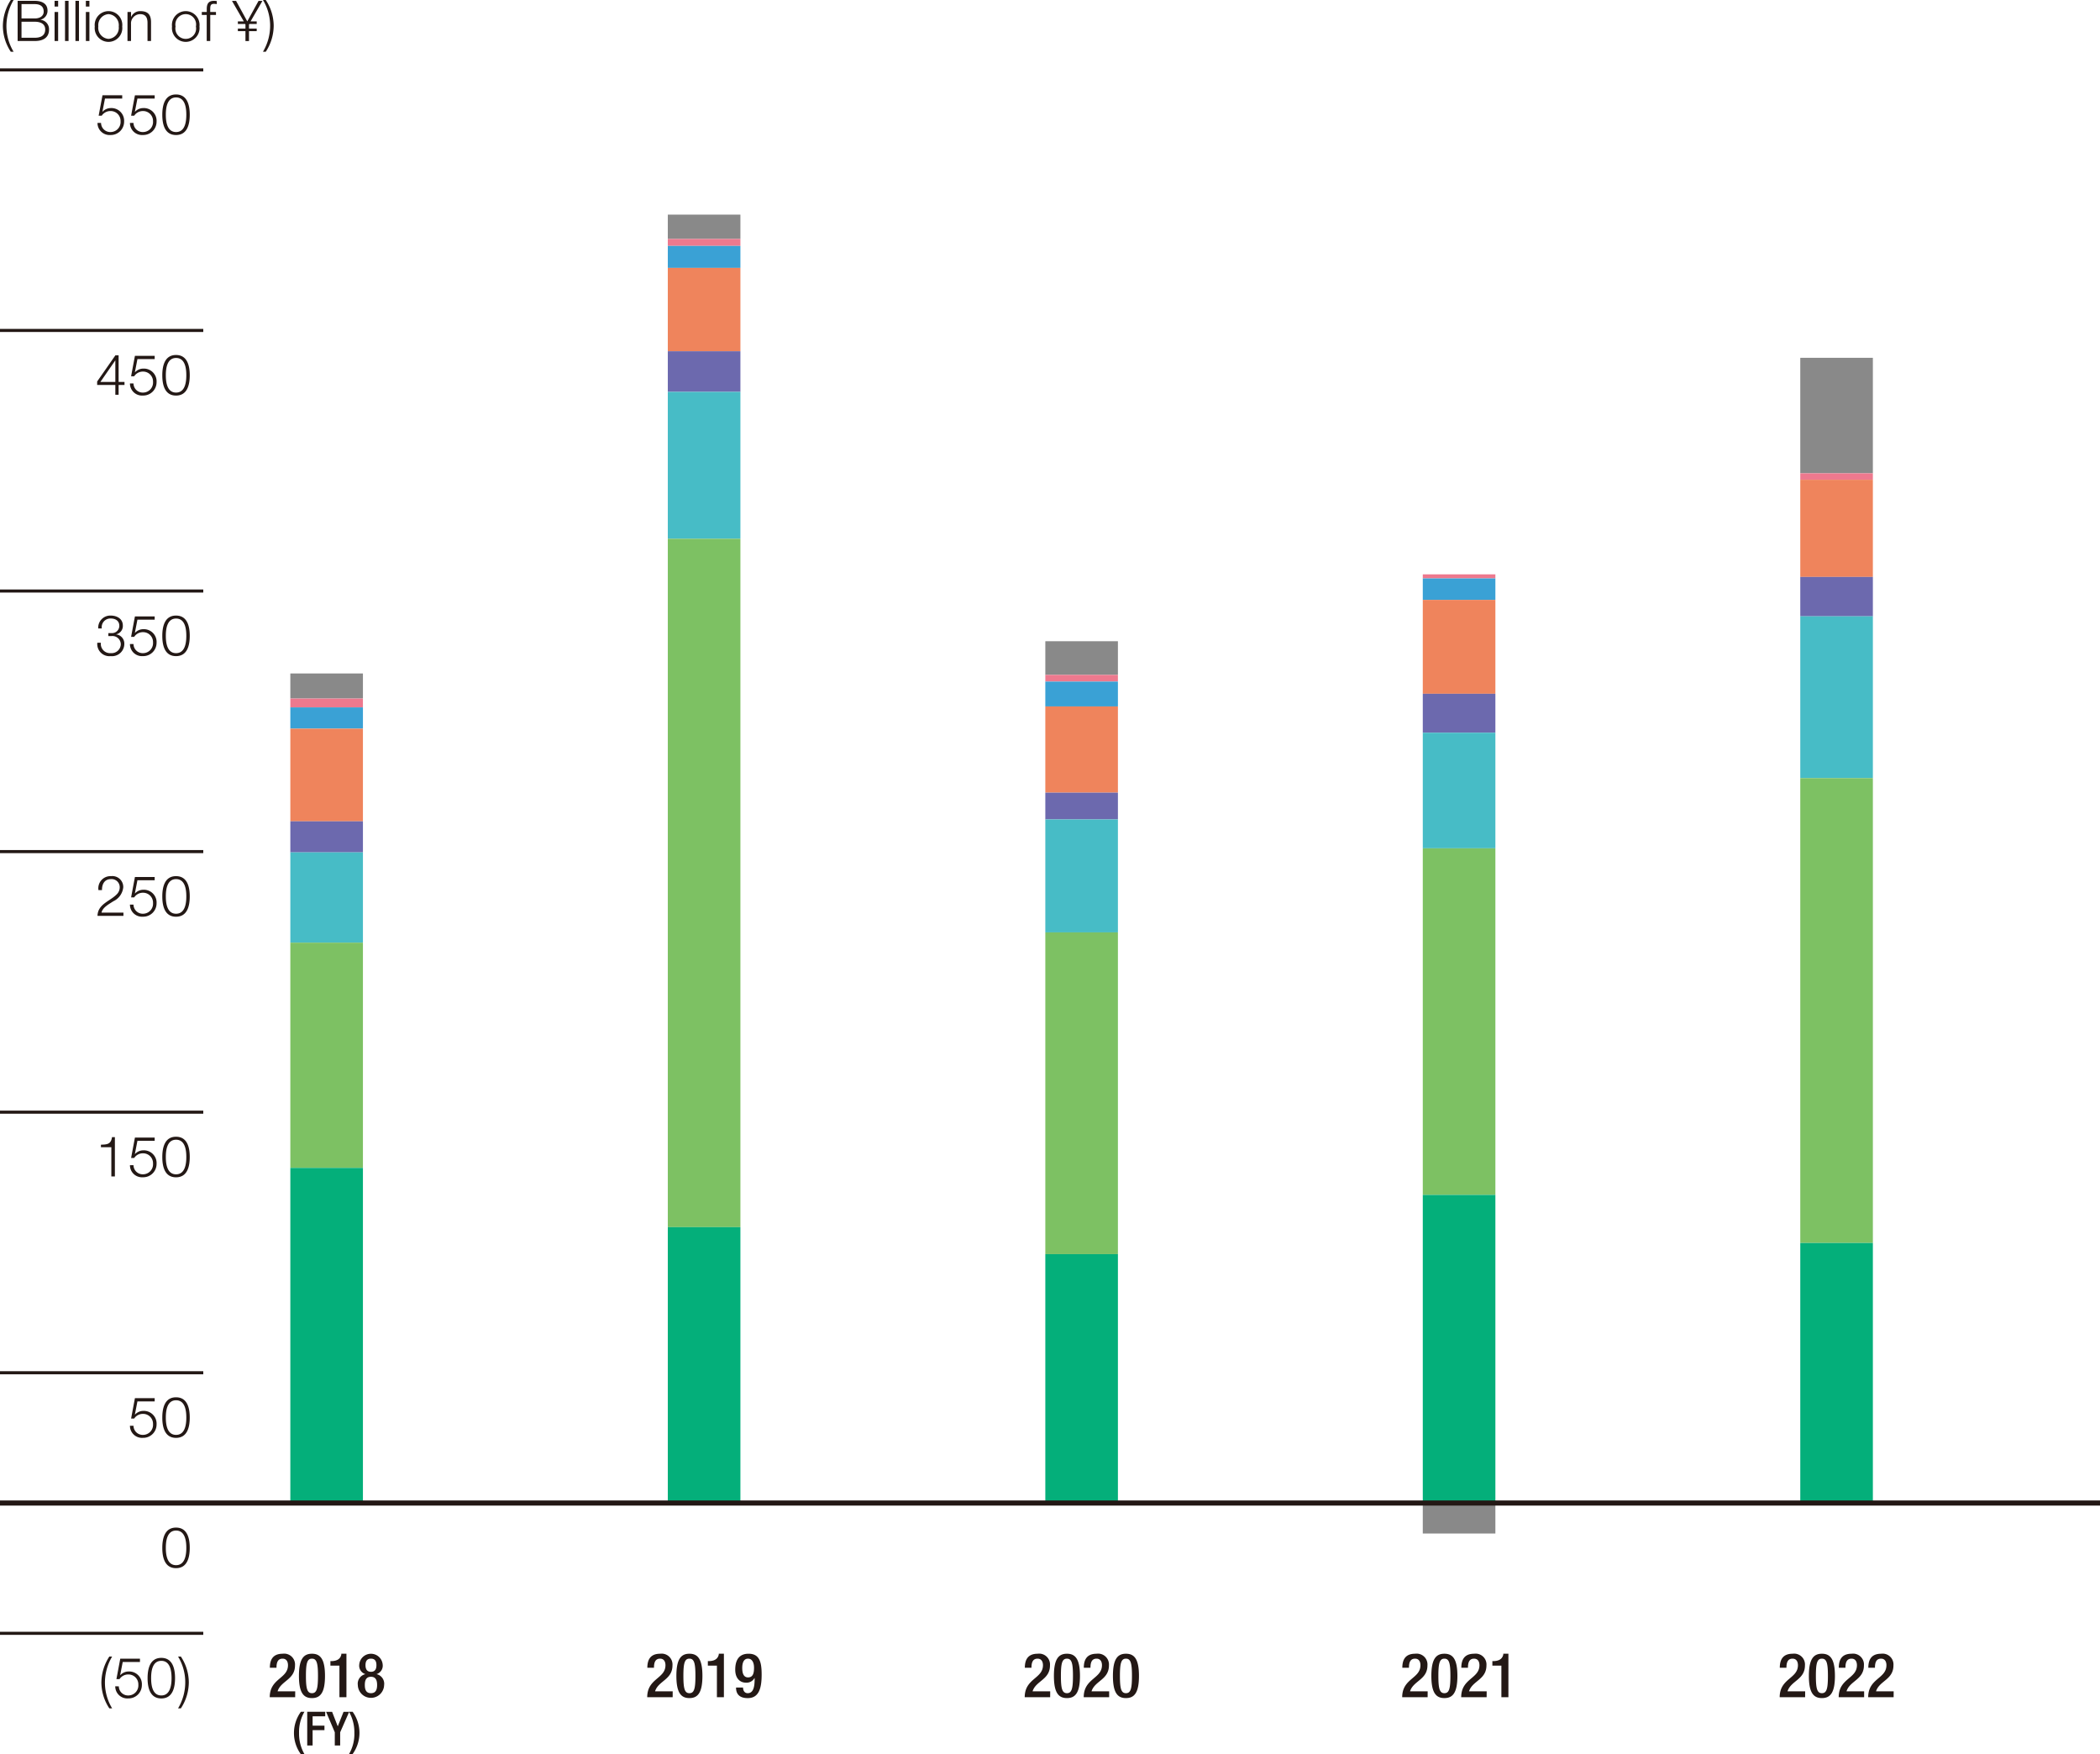 <svg xmlns="http://www.w3.org/2000/svg" viewBox="0 0 205 171.231"><defs><style>.cls-1{fill:none;stroke:#231815;stroke-miterlimit:10;stroke-width:.3px}.cls-2{fill:#231815}.cls-3{fill:#898989}.cls-4{fill:#ed798e}.cls-5{fill:#3aa1d5}.cls-6{fill:#ef845c}.cls-7{fill:#6c69ae}.cls-8{fill:#47bcc6}.cls-9{fill:#7dc163}.cls-10{fill:#04af7a}</style></defs><g id="レイヤー_2" data-name="レイヤー 2"><g id="レイヤー_4" data-name="レイヤー 4"><path class="cls-1" d="M0 83.128h19.843"/><path class="cls-2" d="M12.05 89.963H9.518c.027-1.143 1.2-1.423 1.851-2.076a.958.958 0 0 0 .319-.726.792.792 0 0 0-.863-.785c-.632 0-.879.506-.868 1.071h-.346a1.185 1.185 0 0 1 1.231-1.362 1.065 1.065 0 0 1 1.191 1.082 1.69 1.69 0 0 1-.967 1.368c-.373.252-1.059.593-1.153 1.11h2.137ZM13.032 88.864a.9.9 0 0 0 .945.89.98.98 0 0 0 .961-1.049.967.967 0 0 0-.983-1 1.015 1.015 0 0 0-.857.456h-.3l.374-1.994H15.1v.319h-1.684l-.247 1.275.011.01a1.105 1.105 0 0 1 .813-.357 1.242 1.242 0 0 1 1.291 1.329 1.3 1.3 0 0 1-1.335 1.3 1.176 1.176 0 0 1-1.263-1.182ZM18.523 88.062c0 .9-.219 1.984-1.34 1.984s-1.34-1.083-1.34-1.978.219-1.983 1.34-1.983 1.34 1.082 1.34 1.977Zm-2.335 0c0 .67.116 1.692 1 1.692s1-1.022 1-1.692-.116-1.686-1-1.686-1 1.024-1 1.686Z" transform="translate(0 -.561)"/><path class="cls-1" d="M0 108.564h19.843"/><path class="cls-2" d="M9.853 112.3c.6-.022.978-.033 1.082-.741h.28v3.841h-.346v-2.856H9.853ZM13.032 114.3a.9.9 0 0 0 .945.889.979.979 0 0 0 .961-1.048.966.966 0 0 0-.983-1 1.015 1.015 0 0 0-.857.456h-.3l.374-1.994H15.1v.319h-1.684l-.247 1.274.011.011a1.1 1.1 0 0 1 .813-.357 1.241 1.241 0 0 1 1.291 1.329 1.3 1.3 0 0 1-1.335 1.3 1.176 1.176 0 0 1-1.263-1.181ZM18.523 113.5c0 .9-.219 1.983-1.34 1.983s-1.34-1.083-1.34-1.977.219-1.983 1.34-1.983 1.34 1.077 1.34 1.977Zm-2.335 0c0 .67.116 1.691 1 1.691s1-1.021 1-1.691-.116-1.686-1-1.686-1 1.019-1 1.686Z" transform="translate(0 -.561)"/><path class="cls-1" d="M0 134h19.843"/><path class="cls-2" d="M13.032 139.736a.9.9 0 0 0 .945.89.98.98 0 0 0 .961-1.049.966.966 0 0 0-.983-1 1.015 1.015 0 0 0-.857.456h-.3l.374-1.994H15.1v.318h-1.684l-.247 1.275.011.011a1.105 1.105 0 0 1 .813-.357 1.242 1.242 0 0 1 1.291 1.329 1.3 1.3 0 0 1-1.335 1.3 1.176 1.176 0 0 1-1.263-1.181ZM18.523 138.935c0 .9-.219 1.982-1.34 1.982s-1.34-1.082-1.34-1.978.219-1.982 1.34-1.982 1.34 1.082 1.34 1.978Zm-2.335 0c0 .669.116 1.691 1 1.691s1-1.022 1-1.691-.116-1.687-1-1.687-1 1.022-1 1.687Z" transform="translate(0 -.561)"/><path class="cls-1" d="M0 159.436h19.843"/><path class="cls-2" d="M10.672 167.32a4.6 4.6 0 0 1-.775-2.51 4.675 4.675 0 0 1 .775-2.543h.274a4.973 4.973 0 0 0-.7 2.669 4.832 4.832 0 0 0 .7 2.384ZM11.6 165.172a.9.9 0 0 0 .944.89.98.98 0 0 0 .961-1.049.965.965 0 0 0-.982-1 1.018 1.018 0 0 0-.858.456h-.3l.374-1.994h1.923v.319H11.98l-.247 1.274.011.011a1.109 1.109 0 0 1 .814-.357 1.241 1.241 0 0 1 1.291 1.329 1.3 1.3 0 0 1-1.335 1.3 1.178 1.178 0 0 1-1.264-1.182ZM17.088 164.37c0 .9-.22 1.984-1.341 1.984s-1.34-1.083-1.34-1.978.22-1.983 1.34-1.983 1.341 1.082 1.341 1.977Zm-2.335 0c0 .67.115 1.692.994 1.692s1-1.022 1-1.692-.116-1.686-1-1.686-.994 1.021-.994 1.686ZM17.657 162.267a4.59 4.59 0 0 1 .775 2.509 4.681 4.681 0 0 1-.775 2.544h-.274a4.978 4.978 0 0 0 .7-2.67 4.825 4.825 0 0 0-.7-2.383Z" transform="translate(0 -.561)"/><path class="cls-1" d="M0 57.692h19.843"/><path class="cls-2" d="M9.848 63.3a.9.9 0 0 0 .961 1.016.9.9 0 0 0 .983-.851.816.816 0 0 0-.923-.813h-.291v-.291h.291a.718.718 0 0 0 .78-.7c0-.505-.378-.725-.84-.725a.847.847 0 0 0-.873.972h-.347a1.182 1.182 0 0 1 1.211-1.259c.6 0 1.192.3 1.192.978a.832.832 0 0 1-.648.852v.01a.9.9 0 0 1 .791.95 1.2 1.2 0 0 1-1.324 1.17A1.188 1.188 0 0 1 9.5 63.3ZM13.032 63.429a.9.9 0 0 0 .945.889.98.98 0 0 0 .961-1.048.965.965 0 0 0-.983-1 1.015 1.015 0 0 0-.857.456h-.3l.374-1.995H15.1v.319h-1.684l-.247 1.274.011.011a1.1 1.1 0 0 1 .813-.356 1.241 1.241 0 0 1 1.291 1.329 1.3 1.3 0 0 1-1.335 1.3 1.175 1.175 0 0 1-1.263-1.18ZM18.523 62.627c0 .9-.219 1.982-1.34 1.982s-1.34-1.082-1.34-1.977.219-1.983 1.34-1.983 1.34 1.082 1.34 1.978Zm-2.335 0c0 .67.116 1.691 1 1.691s1-1.021 1-1.691-.116-1.687-1-1.687-1 1.022-1 1.687Z" transform="translate(0 -.561)"/><path class="cls-1" d="M0 32.256h19.843"/><path class="cls-2" d="m9.484 37.8 1.781-2.554h.313v2.6h.576v.291h-.576v.956h-.319v-.956H9.484Zm1.775.044v-2.093h-.011L9.8 37.844ZM13.032 37.992a.9.9 0 0 0 .945.89.98.98 0 0 0 .961-1.049.967.967 0 0 0-.983-1 1.015 1.015 0 0 0-.857.456h-.3l.374-1.994H15.1v.319h-1.684l-.247 1.275.011.01a1.105 1.105 0 0 1 .813-.357 1.242 1.242 0 0 1 1.291 1.329 1.3 1.3 0 0 1-1.335 1.3 1.176 1.176 0 0 1-1.263-1.182ZM18.523 37.19c0 .9-.219 1.984-1.34 1.984s-1.34-1.083-1.34-1.978.219-1.983 1.34-1.983 1.34 1.087 1.34 1.977Zm-2.335 0c0 .67.116 1.692 1 1.692s1-1.022 1-1.692-.116-1.686-1-1.686-1 1.021-1 1.686Z" transform="translate(0 -.561)"/><path class="cls-1" d="M0 6.824h19.843"/><path class="cls-2" d="M9.864 12.561a.9.9 0 0 0 .945.889.98.98 0 0 0 .961-1.05.966.966 0 0 0-.983-1 1.015 1.015 0 0 0-.857.456h-.3l.374-1.994h1.926v.319h-1.682L10 11.456l.011.011a1.105 1.105 0 0 1 .813-.357 1.242 1.242 0 0 1 1.291 1.329 1.3 1.3 0 0 1-1.335 1.3 1.175 1.175 0 0 1-1.263-1.18ZM13.032 12.561a.9.9 0 0 0 .945.889.98.98 0 0 0 .961-1.049.966.966 0 0 0-.983-1 1.015 1.015 0 0 0-.857.456h-.3l.374-1.994H15.1v.319h-1.684l-.247 1.274.011.011a1.105 1.105 0 0 1 .813-.357 1.242 1.242 0 0 1 1.291 1.329 1.3 1.3 0 0 1-1.335 1.3 1.175 1.175 0 0 1-1.263-1.18ZM18.523 11.759c0 .9-.219 1.982-1.34 1.982s-1.34-1.082-1.34-1.977.219-1.983 1.34-1.983 1.34 1.082 1.34 1.978Zm-2.335 0c0 .67.116 1.691 1 1.691s1-1.021 1-1.691-.116-1.687-1-1.687-1 1.022-1 1.687ZM18.523 151.652c0 .9-.219 1.984-1.34 1.984s-1.34-1.083-1.34-1.978.219-1.983 1.34-1.983 1.34 1.082 1.34 1.977Zm-2.335 0c0 .67.116 1.692 1 1.692s1-1.022 1-1.692-.116-1.686-1-1.686-1 1.021-1 1.686ZM1.055 5.614A4.593 4.593 0 0 1 .28 3.1 4.686 4.686 0 0 1 1.055.561h.274a4.986 4.986 0 0 0-.7 2.669 4.836 4.836 0 0 0 .7 2.384ZM1.722.644H3.38c.659 0 1.259.23 1.259.96a.89.89 0 0 1-.682.879v.011a.919.919 0 0 1 .829.956c0 .374-.132 1.115-1.406 1.115H1.722ZM2.1 2.362h1.28c.6 0 .885-.3.885-.664 0-.489-.3-.736-.885-.736H2.1Zm0 1.885h1.28c.556 0 1.033-.182 1.033-.808 0-.5-.379-.757-1.033-.757H2.1ZM5.329.644h.347V1.2h-.347Zm0 1.086h.347v2.835h-.347ZM6.347.644h.345v3.921h-.345ZM7.364.644h.346v3.921h-.346ZM8.382.644h.346V1.2h-.346Zm0 1.086h.346v2.835h-.346ZM11.932 3.148a1.349 1.349 0 1 1-2.681 0 1.349 1.349 0 1 1 2.681 0Zm-2.335 0a1.078 1.078 0 0 0 .994 1.208 1.078 1.078 0 0 0 1-1.208 1.079 1.079 0 0 0-1-1.209A1.079 1.079 0 0 0 9.6 3.148ZM12.446 1.73h.346v.49h.008a.96.96 0 0 1 .906-.572c.8 0 1.038.418 1.038 1.094v1.823H14.4V2.8c0-.489-.16-.858-.719-.858a.9.9 0 0 0-.891.973v1.65h-.346ZM19.472 3.148a1.349 1.349 0 1 1-2.681 0 1.349 1.349 0 1 1 2.681 0Zm-2.334 0a1.013 1.013 0 1 0 1.988 0 1.013 1.013 0 1 0-1.988 0ZM21.085 2.022h-.561v2.543h-.345V2.022H19.7V1.73h.484v-.257c-.006-.489.132-.829.686-.829a1.749 1.749 0 0 1 .291.021v.3a1.363 1.363 0 0 0-.261-.03c-.383 0-.373.241-.379.548v.247h.561ZM23.22 2.648h.58l-1.155-2h.4l1.094 2 1.1-2h.38l-1.159 2h.6V2.9h-.72l-.033.054v.4h.753V3.6h-.753v.966h-.346V3.6h-.741v-.248h.742v-.4l-.033-.052h-.709ZM25.943.561a4.6 4.6 0 0 1 .775 2.51 4.683 4.683 0 0 1-.775 2.543h-.274a4.981 4.981 0 0 0 .7-2.669 4.839 4.839 0 0 0-.7-2.384ZM29.72 167.654a3.883 3.883 0 0 0-.526 2.07 4.007 4.007 0 0 0 .526 2.068h-.355a3.515 3.515 0 0 1 .009-4.138ZM29.991 167.654h1.756v.443h-1.23v.912h1.156v.442h-1.156v1.493h-.526ZM32.682 169.658l-.849-2h.586l.553 1.419.566-1.419h.549l-.88 2v1.286h-.525Z" transform="translate(0 -.561)"/><path class="cls-2" d="M34.067 171.792a3.881 3.881 0 0 0 .526-2.068 4.009 4.009 0 0 0-.526-2.07h.355a3.519 3.519 0 0 1-.009 4.138ZM28.814 166.235h-2.482c0-1.846 1.781-1.8 1.781-3.124 0-.347-.15-.641-.528-.641-.51 0-.594.455-.594.886h-.647c0-.844.347-1.367 1.254-1.367a1.06 1.06 0 0 1 1.2 1.134c0 1.409-1.38 1.5-1.7 2.536h1.72ZM30.453 161.989c.816 0 1.272.517 1.272 2.165s-.456 2.165-1.272 2.165-1.271-.515-1.271-2.165.456-2.165 1.271-2.165Zm0 3.851c.468 0 .588-.45.588-1.686s-.12-1.684-.588-1.684-.588.449-.588 1.684.12 1.686.588 1.686ZM33.135 166.235v-3.082h-.881v-.444h.065c.409 0 .882-.1 1-.636v-.084h.5v4.246ZM34.93 165.048a.956.956 0 0 1 .725-1.062v-.011a.862.862 0 0 1-.587-.918 1.148 1.148 0 0 1 2.29 0 .861.861 0 0 1-.587.918v.011a.956.956 0 0 1 .726 1.062 1.284 1.284 0 0 1-2.567 0Zm1.283.792c.48 0 .6-.361.6-.8s-.12-.8-.6-.8-.6.354-.6.8.12.8.6.8Zm0-2.087c.426 0 .534-.306.534-.648s-.108-.635-.534-.635-.533.3-.533.635.108.648.533.648ZM65.664 166.235h-2.483c0-1.846 1.781-1.8 1.781-3.124 0-.347-.15-.641-.527-.641-.51 0-.594.455-.594.886h-.648c0-.844.348-1.367 1.253-1.367a1.06 1.06 0 0 1 1.2 1.134c0 1.409-1.379 1.5-1.7 2.536h1.722ZM67.3 161.989c.815 0 1.27.517 1.27 2.165s-.455 2.165-1.27 2.165-1.272-.515-1.272-2.165.458-2.165 1.272-2.165Zm0 3.851c.467 0 .587-.45.587-1.686s-.12-1.684-.587-1.684-.588.449-.588 1.684.123 1.686.588 1.686ZM69.984 166.235v-3.082H69.1v-.444h.066c.407 0 .881-.1 1-.636v-.084h.5v4.246ZM72.535 165.288c0 .246.113.552.455.552.642 0 .678-.846.678-1.464l-.018-.012a.876.876 0 0 1-.828.45c-.581 0-1.049-.419-1.049-1.265 0-.978.4-1.56 1.3-1.56 1.073 0 1.278.817 1.278 2.033 0 1.272-.234 2.3-1.356 2.3-.743 0-1.144-.336-1.144-1.031Zm.486-2.818c-.42 0-.564.413-.564.911 0 .588.174.918.564.918.5 0 .587-.439.587-.948 0-.492-.186-.881-.587-.881ZM102.515 166.235h-2.483c0-1.846 1.781-1.8 1.781-3.124 0-.347-.15-.641-.528-.641-.51 0-.594.455-.594.886h-.647c0-.844.348-1.367 1.254-1.367a1.06 1.06 0 0 1 1.2 1.134c0 1.409-1.38 1.5-1.7 2.536h1.721ZM104.153 161.989c.816 0 1.272.517 1.272 2.165s-.456 2.165-1.272 2.165-1.271-.515-1.271-2.165.456-2.165 1.271-2.165Zm0 3.851c.468 0 .588-.45.588-1.686s-.12-1.684-.588-1.684-.588.449-.588 1.684.121 1.686.588 1.686ZM108.274 166.235h-2.482c0-1.846 1.781-1.8 1.781-3.124 0-.347-.15-.641-.528-.641-.51 0-.594.455-.594.886h-.651c0-.844.347-1.367 1.254-1.367a1.06 1.06 0 0 1 1.2 1.134c0 1.409-1.38 1.5-1.7 2.536h1.72ZM109.913 161.989c.816 0 1.272.517 1.272 2.165s-.456 2.165-1.272 2.165-1.27-.515-1.27-2.165.457-2.165 1.27-2.165Zm0 3.851c.468 0 .588-.45.588-1.686s-.12-1.684-.588-1.684-.587.449-.587 1.684.12 1.686.587 1.686ZM139.364 166.235h-2.483c0-1.846 1.781-1.8 1.781-3.124 0-.347-.149-.641-.527-.641-.51 0-.594.455-.594.886h-.647c0-.844.347-1.367 1.252-1.367a1.06 1.06 0 0 1 1.2 1.134c0 1.409-1.379 1.5-1.7 2.536h1.721ZM141 161.989c.815 0 1.27.517 1.27 2.165s-.455 2.165-1.27 2.165-1.272-.515-1.272-2.165.459-2.165 1.272-2.165Zm0 3.851c.467 0 .587-.45.587-1.686s-.12-1.684-.587-1.684-.588.449-.588 1.684.123 1.686.588 1.686ZM145.124 166.235h-2.483c0-1.846 1.781-1.8 1.781-3.124 0-.347-.15-.641-.527-.641-.51 0-.594.455-.594.886h-.648c0-.844.348-1.367 1.253-1.367a1.06 1.06 0 0 1 1.2 1.134c0 1.409-1.378 1.5-1.7 2.536h1.722ZM146.564 166.235v-3.082h-.88v-.444h.065c.408 0 .882-.1 1-.636v-.084h.5v4.246ZM176.214 166.235h-2.483c0-1.846 1.782-1.8 1.782-3.124 0-.347-.151-.641-.529-.641-.509 0-.593.455-.593.886h-.648c0-.844.348-1.367 1.254-1.367a1.06 1.06 0 0 1 1.2 1.134c0 1.409-1.38 1.5-1.7 2.536h1.721ZM177.853 161.989c.815 0 1.271.517 1.271 2.165s-.456 2.165-1.271 2.165-1.272-.515-1.272-2.165.456-2.165 1.272-2.165Zm0 3.851c.467 0 .587-.45.587-1.686s-.12-1.684-.587-1.684-.588.449-.588 1.684.12 1.686.588 1.686ZM181.974 166.235h-2.483c0-1.846 1.781-1.8 1.781-3.124 0-.347-.15-.641-.528-.641-.51 0-.594.455-.594.886h-.65c0-.844.348-1.367 1.254-1.367a1.06 1.06 0 0 1 1.2 1.134c0 1.409-1.38 1.5-1.7 2.536h1.721ZM184.854 166.235h-2.483c0-1.846 1.781-1.8 1.781-3.124 0-.347-.149-.641-.527-.641-.51 0-.594.455-.594.886h-.647c0-.844.347-1.367 1.253-1.367a1.06 1.06 0 0 1 1.2 1.134c0 1.409-1.379 1.5-1.7 2.536h1.721Z" transform="translate(0 -.561)"/><path class="cls-3" d="M28.342 65.74h7.087v2.448h-7.087z"/><path class="cls-4" d="M28.342 68.189h7.087v.863h-7.087z"/><path class="cls-5" d="M28.342 69.051h7.087v2.075h-7.087z"/><path class="cls-6" d="M28.342 71.126h7.087v9.047h-7.087z"/><path class="cls-7" d="M28.342 80.173h7.087v3.031h-7.087z"/><path class="cls-8" d="M28.342 83.204h7.087v8.814h-7.087z"/><path class="cls-9" d="M28.342 92.018h7.087v21.987h-7.087z"/><path class="cls-10" d="M28.342 114.005h7.087v32.713h-7.087z"/><path class="cls-3" d="M65.191 20.95h7.087v2.378h-7.087z"/><path class="cls-4" d="M65.191 23.328h7.087v.676h-7.087z"/><path class="cls-5" d="M65.191 24.004h7.087v2.145h-7.087z"/><path class="cls-6" d="M65.191 26.149h7.087v8.137h-7.087z"/><path class="cls-7" d="M65.191 34.287h7.087v3.964h-7.087z"/><path class="cls-8" d="M65.191 38.251h7.087V52.59h-7.087z"/><path class="cls-9" d="M65.191 52.59h7.087v67.197h-7.087z"/><path class="cls-10" d="M65.191 119.788h7.087v26.93h-7.087z"/><path class="cls-3" d="M102.043 62.593h7.087v3.288h-7.087z"/><path class="cls-4" d="M102.043 65.88h7.087v.653h-7.087z"/><path class="cls-5" d="M102.043 66.533h7.087v2.425h-7.087z"/><path class="cls-6" d="M102.043 68.958h7.087v8.417h-7.087z"/><path class="cls-7" d="M102.043 77.375h7.087v2.611h-7.087z"/><path class="cls-8" d="M102.043 79.987h7.087v11.029h-7.087z"/><path class="cls-9" d="M102.043 91.015h7.087v31.407h-7.087z"/><path class="cls-10" d="M102.043 122.422h7.087v24.296h-7.087z"/><path class="cls-3" d="M175.741 34.927h7.087v11.275h-7.087z"/><path class="cls-4" d="M175.741 46.202h7.087v.629h-7.087z"/><path class="cls-6" d="M175.741 46.831h7.087v9.488h-7.087z"/><path class="cls-7" d="M175.741 56.319h7.087v3.841h-7.087z"/><path class="cls-8" d="M175.741 60.159h7.087v15.796h-7.087z"/><path class="cls-9" d="M175.741 75.955h7.087v45.378h-7.087z"/><path class="cls-10" d="M175.741 121.333h7.087v25.385h-7.087z"/><path class="cls-4" d="M138.891 56.064h7.087v.396h-7.087z"/><path class="cls-5" d="M138.891 56.461h7.087v2.098h-7.087z"/><path class="cls-6" d="M138.891 58.559h7.087v9.163h-7.087z"/><path class="cls-7" d="M138.891 67.722h7.087v3.801h-7.087z"/><path class="cls-8" d="M138.891 71.523h7.087v11.285h-7.087z"/><path class="cls-9" d="M138.891 82.808h7.087v33.832h-7.087z"/><path class="cls-10" d="M138.891 116.64h7.087v30.078h-7.087z"/><path class="cls-3" d="M138.891 146.718h7.087v2.976h-7.087z"/><path style="stroke-width:.5px;fill:none;stroke:#231815;stroke-miterlimit:10" d="M0 146.718h205"/></g></g></svg>